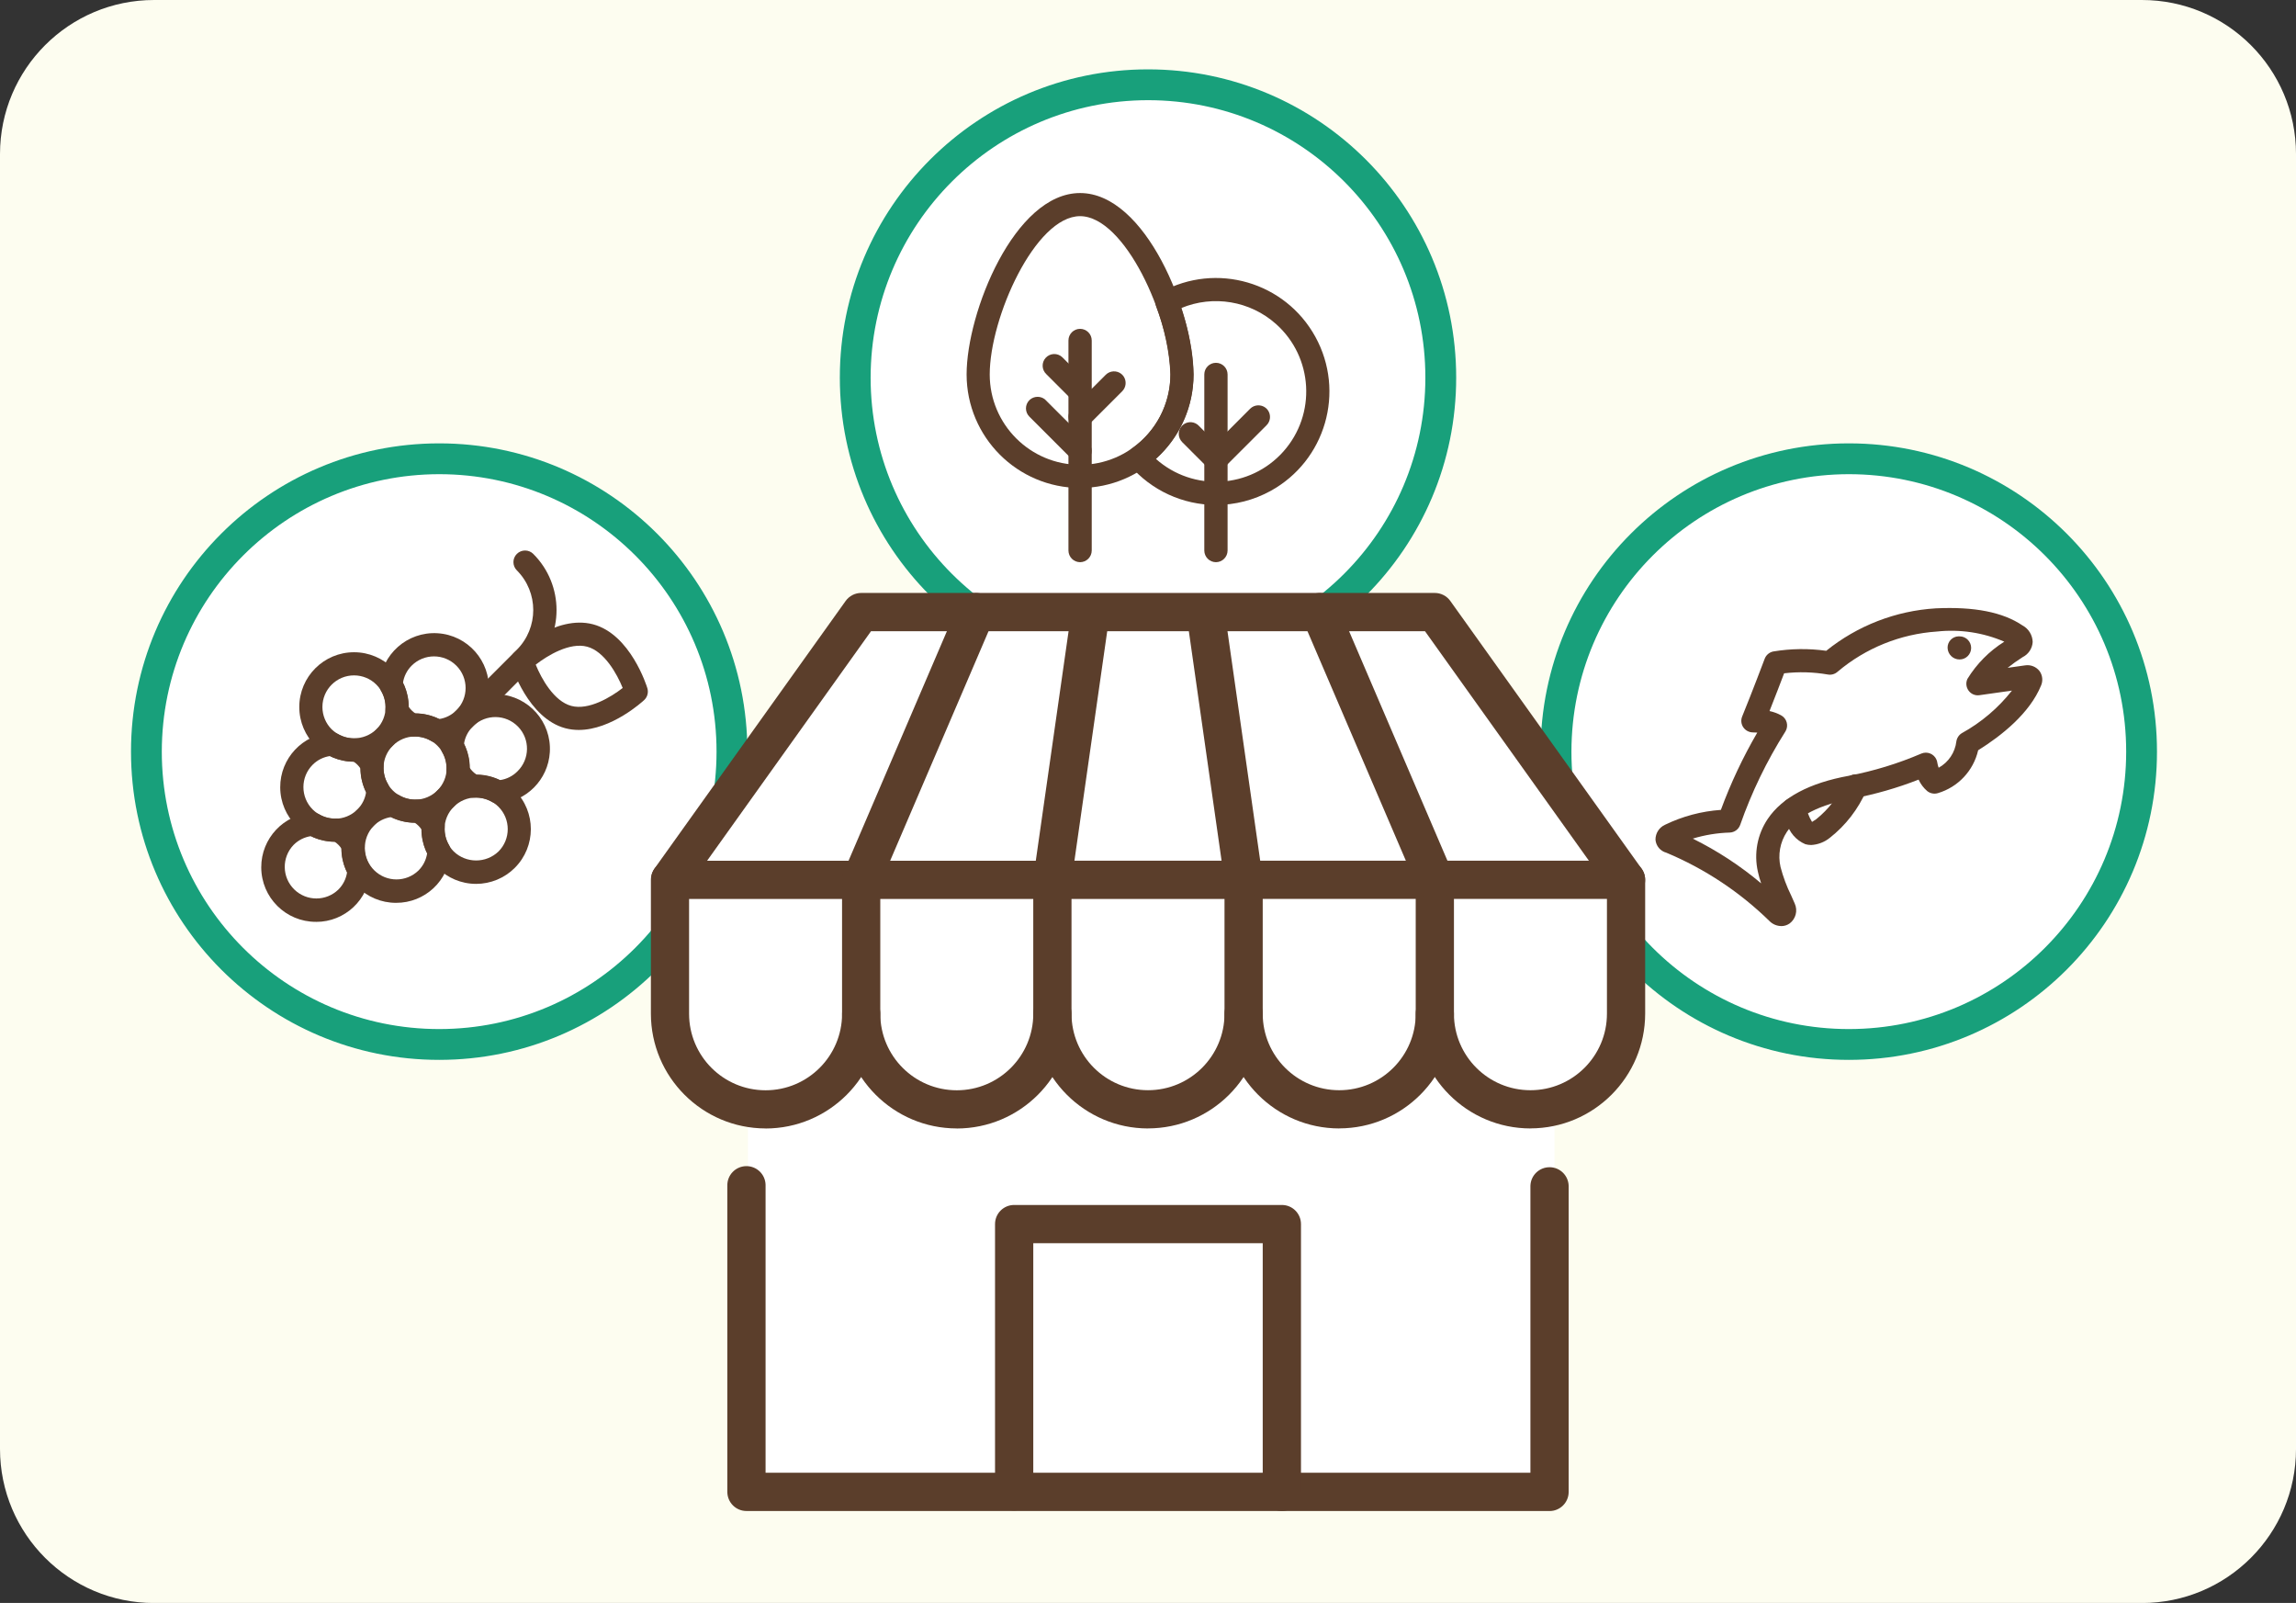 <?xml version="1.0" encoding="UTF-8"?> <svg xmlns="http://www.w3.org/2000/svg" xmlns:xlink="http://www.w3.org/1999/xlink" id="_レイヤー_1" data-name="レイヤー 1" width="161.317" height="112.597" version="1.1" viewBox="0 0 161.317 112.597"><rect x="0" y="0" width="161.317" height="112.597" fill="#333333" stroke="none"/><defs><style> .cls-1 { clip-path: url(#clippath); } .cls-2 { fill: none; } .cls-2, .cls-3, .cls-4, .cls-5, .cls-6 { stroke-width: 0px; } .cls-3 { fill: #fdfdf0; } .cls-4 { fill: #18a07b; } .cls-5 { fill: #fff; } .cls-6 { fill: #5b3e2b; } </style><clipPath id="clippath"><rect class="cls-2" width="161.317" height="112.597"></rect></clipPath></defs><g class="cls-1"><g id="_グループ_3170" data-name="グループ 3170"><path id="_パス_7920" data-name="パス 7920" class="cls-3" d="M150.491,112.6H10.827C4.848,112.601.001,107.754,0,101.775c0-.001,0-.003,0-.004V10.827C-.001,4.848,4.846.001,10.825,0c.001,0,.001,0,.002,0h139.664c5.979-.001,10.826,4.846,10.827,10.825v90.946c.002,5.979-4.844,10.827-10.823,10.829h-.004"></path><path id="_パス_7921" data-name="パス 7921" class="cls-5" d="M52.51,52.796c0,11.959-9.694,21.653-21.653,21.653s-21.653-9.694-21.653-21.653,9.694-21.652,21.652-21.653c11.959-.001,21.653,9.693,21.654,21.652v.001"></path><path id="_パス_7922" data-name="パス 7922" class="cls-4" d="M30.856,33.308c10.763,0,19.488,8.725,19.488,19.488s-8.725,19.488-19.488,19.488-19.488-8.725-19.488-19.488h0c.012-10.758,8.73-19.476,19.488-19.488M30.856,31.143c-11.959.001-21.653,9.695-21.652,21.654.001,11.959,9.695,21.653,21.654,21.652,11.958-.001,21.652-9.695,21.652-21.653s-9.694-21.653-21.653-21.653h-.001"></path><path id="_パス_7923" data-name="パス 7923" class="cls-5" d="M151.551,52.796c0,11.959-9.694,21.653-21.653,21.653s-21.653-9.694-21.653-21.653,9.694-21.653,21.653-21.653h0c11.959,0,21.653,9.694,21.653,21.653"></path><path id="_パス_7924" data-name="パス 7924" class="cls-4" d="M129.897,33.308c10.763,0,19.488,8.725,19.488,19.488s-8.725,19.488-19.488,19.488-19.488-8.725-19.488-19.488h0c.012-10.758,8.73-19.476,19.488-19.488M129.897,31.143c-11.959,0-21.653,9.694-21.653,21.653s9.694,21.653,21.653,21.653,21.653-9.694,21.653-21.653h0c0-11.959-9.694-21.653-21.653-21.653"></path><path id="_パス_7925" data-name="パス 7925" class="cls-5" d="M102.312,26.525c0,11.959-9.694,21.653-21.653,21.653s-21.653-9.694-21.653-21.653,9.694-21.652,21.652-21.653c11.959-.001,21.653,9.693,21.654,21.652v.001"></path><path id="_パス_7926" data-name="パス 7926" class="cls-4" d="M80.658,7.037c10.763,0,19.488,8.725,19.488,19.488s-8.725,19.488-19.488,19.488-19.488-8.725-19.488-19.488h0c.012-10.758,8.73-19.476,19.488-19.488M80.658,4.872c-11.959.001-21.653,9.695-21.652,21.654s9.695,21.653,21.654,21.652c11.958-.001,21.652-9.695,21.652-21.653s-9.694-21.653-21.653-21.653c-0,0-.001,0-.001,0"></path><path id="_パス_7927" data-name="パス 7927" class="cls-6" d="M24.874,53.507c-2.124 0-3.846-1.722-3.846-3.846-0-2.124,1.722-3.846,3.846-3.846,2.124-0,3.846,1.722,3.846,3.846 0,1.02-.405,1.998-1.126,2.719-.72.724-1.699,1.13-2.72,1.127M24.874,47.441c-1.226-.001-2.221.992-2.221,2.219-0.0.589.234,1.155.65,1.571.88.838,2.262.838,3.142,0,.867-.867.867-2.272 0-3.14-.417-.417-.982-.651-1.571-.65"></path><path id="_パス_7928" data-name="パス 7928" class="cls-6" d="M29.163,57.794c-2.122-.002-3.842-1.724-3.84-3.846.002-2.122,1.724-3.842,3.846-3.84,2.122.002,3.842,1.724,3.84,3.846-.001,1.019-.406,1.996-1.127,2.716-.721.721-1.699,1.126-2.719,1.124M29.163,51.731c-1.226.001-2.219.995-2.219,2.221s.995,2.219,2.221,2.219c1.226-.001,2.219-.995,2.219-2.221-0-.589-.235-1.153-.651-1.57-.416-.416-.981-.65-1.57-.649M31.307,56.096h0Z"></path><path id="_パス_7929" data-name="パス 7929" class="cls-6" d="M33.453,62.086c-2.124 0-3.845-1.721-3.845-3.845-0-1.02.405-1.998,1.126-2.719,1.522-1.453,3.916-1.453,5.438,0,1.501,1.503,1.5,3.938-.003,5.439-.721.72-1.698,1.125-2.717,1.125M33.452,56.019c-1.227 0-2.222.995-2.222,2.222 0.0.589.234,1.154.651,1.571.879.839,2.263.839,3.142,0,.868-.868.867-2.275-0-3.142-.417-.416-.982-.651-1.571-.651"></path><path id="_パス_7930" data-name="パス 7930" class="cls-6" d="M23.538,59.129c-2.12.006-3.843-1.707-3.85-3.826-.006-2.034,1.576-3.72,3.607-3.843.161-.009.322.029.462.109.379.224.816.329,1.255.3.161-.008.322.03.462.11.578.32,1.054.797,1.374,1.375.081.139.119.299.109.46-.028.439.077.876.3,1.255.081.14.119.3.109.461-.116,2.026-1.797,3.608-3.826,3.6M23.186,53.106c-.461.067-.887.281-1.217.61-.868.868-.868,2.275-.001,3.143.868.868,2.275.868,3.143.001.33-.329.544-.756.611-1.217-.253-.516-.386-1.082-.391-1.656-.065-.097-.138-.187-.22-.27-.082-.081-.172-.155-.268-.22-.574-.004-1.14-.137-1.656-.39"></path><path id="_パス_7931" data-name="パス 7931" class="cls-6" d="M27.831,63.418c-2.12.005-3.842-1.709-3.847-3.829-.005-2.033,1.577-3.718,3.606-3.84.161-.008.32.03.46.11.379.225.817.329,1.257.3.161-.009.321.029.46.11.578.321,1.054.797,1.375,1.375.081.139.119.299.109.46-.028.439.077.877.3,1.256.081.14.119.3.109.461-.117,2.026-1.8,3.606-3.829,3.597M27.477,57.394c-.461.068-.888.282-1.217.611-.854.881-.832,2.288.049,3.142.862.835,2.231.835,3.093,0,.33-.329.544-.755.611-1.216-.253-.516-.387-1.083-.39-1.658-.065-.096-.139-.186-.221-.269-.083-.081-.173-.155-.269-.22-.574-.004-1.14-.138-1.656-.391"></path><path id="_パス_7932" data-name="パス 7932" class="cls-6" d="M22.202,64.753c-2.12.005-3.842-1.709-3.847-3.829-.005-2.033,1.577-3.718,3.606-3.84.161-.007.32.031.46.11.379.224.817.329,1.256.3.16-.008.319.03.459.109.579.321,1.056.798,1.377,1.377.081.139.119.299.108.459-.028.439.076.877.3,1.256.081.14.119.3.109.461-.116,2.026-1.797,3.608-3.826,3.6M21.85,58.732c-.461.068-.888.282-1.217.611-.854.881-.832,2.288.049,3.142.862.835,2.231.835,3.093,0,.33-.329.544-.755.611-1.216-.253-.516-.387-1.083-.391-1.658-.065-.096-.138-.186-.22-.269-.082-.082-.172-.156-.268-.22-.574-.004-1.14-.138-1.656-.391"></path><path id="_パス_7933" data-name="パス 7933" class="cls-6" d="M30.689,52.155c-.144-0-.286-.039-.41-.112-.38-.223-.817-.327-1.257-.3-.16.009-.319-.029-.458-.11-.288-.161-.553-.36-.787-.593-.23-.234-.428-.497-.589-.782-.082-.139-.12-.299-.11-.46.028-.44-.076-.877-.3-1.257-.082-.139-.12-.299-.11-.46.13-2.119,1.954-3.731,4.073-3.601,2.119.13,3.731,1.954,3.601,4.073-.119,1.939-1.666,3.484-3.606,3.601h-.051M29.191,50.118c.574.004,1.141.138,1.656.391.461-.067.887-.281,1.216-.611.867-.867.867-2.274,0-3.141-.867-.867-2.274-.867-3.141,0-.33.329-.544.755-.611,1.216.253.516.387,1.082.39,1.656.065.096.139.186.221.269.082.082.172.156.269.22"></path><path id="_パス_7934" data-name="パス 7934" class="cls-6" d="M34.979,56.444c-.144 0-.285-.039-.409-.112-.38-.221-.817-.325-1.256-.3-.162.012-.323-.026-.462-.11-.578-.32-1.054-.796-1.374-1.374-.082-.138-.122-.297-.114-.458.028-.439-.077-.877-.3-1.256-.081-.139-.119-.299-.109-.46.127-2.12,1.948-3.735,4.068-3.608,2.12.127,3.735,1.948,3.608,4.068-.116,1.942-1.665,3.491-3.607,3.608h-.052M33.479,54.406c.574.004,1.14.138,1.655.39.461-.066.888-.28,1.217-.61.881-.854.903-2.261.049-3.142-.854-.881-2.261-.903-3.142-.049-.017.016-.033.032-.049.049-.33.329-.544.756-.61,1.217.252.515.386,1.081.39,1.655.128.194.295.361.489.489"></path><path id="_パス_7935" data-name="パス 7935" class="cls-6" d="M32.94,50.991c-.452.002-.819-.363-.821-.815-.001-.22.087-.431.243-.585l3.951-3.951c1.538-1.541,1.538-4.036,0-5.577-.319-.319-.319-.837.001-1.155s.837-.319,1.155.001c2.178,2.178,2.178,5.709,0,7.887l-3.951,3.958c-.154.153-.361.239-.578.24"></path><path id="_パス_7936" data-name="パス 7936" class="cls-6" d="M40.662,51.273c-.318.001-.635-.039-.943-.12-2.619-.7-3.762-4.332-3.809-4.487-.091-.297-.005-.62.223-.831.118-.112,2.923-2.679,5.541-1.98s3.765,4.331,3.809,4.484c.091.298.005.622-.223.834-.105.1-2.29,2.1-4.6,2.1M37.639,46.685c.4.985,1.282,2.574,2.5,2.9s2.773-.608,3.612-1.26c-.4-.986-1.282-2.575-2.5-2.9s-2.769.608-3.612,1.262"></path><path id="_パス_7937" data-name="パス 7937" class="cls-6" d="M85.431,39.49c-.45-.003-.814-.367-.817-.817v-12.37c0-.451.366-.818.818-.818s.818.366.818.818v12.37c-.003.45-.367.814-.817.817"></path><path id="_パス_7938" data-name="パス 7938" class="cls-6" d="M85.431,33.088c-.452-.001-.818-.367-.817-.819 0-.248.113-.482.306-.637l2.916-2.923c.296-.292.763-.318,1.09-.061.065.053.121.115.168.184.215.325.174.756-.1,1.033l-2.984,2.984c-.154.153-.361.239-.578.239"></path><path id="_パス_7939" data-name="パス 7939" class="cls-6" d="M85.431,33.087c-.217-0-.424-.086-.578-.239l-1.79-1.79c-.037-.038-.071-.079-.1-.123-.256-.373-.161-.882.212-1.137.329-.225.772-.181,1.049.104l1.79,1.79c.273.277.315.708.1,1.033-.029.044-.063.085-.1.123-.154.153-.361.239-.578.239"></path><path id="_パス_7940" data-name="パス 7940" class="cls-6" d="M85.431,35.468c-2.324-.001-4.533-1.017-6.045-2.782-.293-.341-.253-.855.088-1.148.019-.017.04-.032.061-.047,1.689-1.188,2.696-3.123,2.7-5.188-.077-1.644-.418-3.265-1.011-4.8-.138-.376.02-.797.371-.99,3.858-2.12,8.704-.711,10.824,3.148,2.12,3.858.711,8.704-3.148,10.824-1.176.646-2.497.985-3.839.985M81.212,32.232c2.616,2.331,6.626,2.1,8.957-.515,2.331-2.616,2.1-6.626-.515-8.957-1.821-1.623-4.412-2.058-6.664-1.119.522,1.502.815,3.075.869,4.664-.003,2.261-.965,4.415-2.647,5.927"></path><path id="_パス_7941" data-name="パス 7941" class="cls-6" d="M75.886,34.275c-4.401-.004-7.967-3.57-7.972-7.971,0-4.363,3.367-12.744,7.972-12.744s7.971,8.381,7.971,12.744c-.005,4.4-3.571,7.966-7.971,7.971M75.886,15.184c-3.148,0-6.348,7.134-6.348,11.12.001,3.505,2.843,6.346,6.348,6.346,3.504-.001,6.345-2.841,6.346-6.346,0-3.986-3.2-11.12-6.347-11.12"></path><path id="_パス_7942" data-name="パス 7942" class="cls-6" d="M75.886,39.49c-.45-.003-.814-.367-.817-.817v-14.756c0-.451.366-.818.818-.818s.818.366.818.818v14.756c-.003.45-.367.814-.817.817"></path><path id="_パス_7943" data-name="パス 7943" class="cls-6" d="M75.886,28.315c-.217-.001-.425-.087-.578-.24l-1.79-1.789c-.331-.307-.351-.825-.044-1.156.307-.331.825-.351,1.156-.044.015.014.03.029.044.044l1.79,1.79c.317.32.317.835,0,1.155-.031.032-.064.061-.1.087-.139.099-.305.153-.476.154"></path><path id="_パス_7944" data-name="パス 7944" class="cls-6" d="M75.886,32.49c-.217-.001-.425-.087-.578-.24l-2.983-2.983c-.32-.318-.321-.836-.003-1.155.022-.022.045-.042.069-.062.301-.235.722-.235,1.023,0l3.05,3.044c.317.32.317.835,0,1.155-.031.032-.064.061-.1.087-.139.099-.305.153-.476.154"></path><path id="_パス_7945" data-name="パス 7945" class="cls-6" d="M75.886,30.105c-.452-.001-.818-.368-.817-.821 0-.161.048-.318.137-.452.029-.044.063-.085.1-.123l2.386-2.386c.296-.292.763-.318,1.09-.061.065.053.121.115.168.184.215.325.173.756-.1,1.033l-2.386,2.386c-.031.032-.064.061-.1.087-.139.099-.305.153-.476.154"></path><path id="_パス_7946" data-name="パス 7946" class="cls-6" d="M127.248,59.355c-.138 0-.275-.019-.407-.057-.655-.277-1.141-.845-1.313-1.535-.053-.147-.119-.289-.195-.425-.269-.359-.196-.868.163-1.137.359-.269.868-.196,1.137.163.166.245.301.51.4.789.073.202.167.397.28.58.023-.025.129-.069.3-.194.868-.698,1.557-1.593,2.008-2.611.151-.422.616-.642,1.038-.491.422.151.642.616.491,1.038-.006.018-.014.036-.021.053-.567,1.306-1.451,2.45-2.572,3.328-.373.3-.831.475-1.309.5"></path><path id="_パス_7947" data-name="パス 7947" class="cls-6" d="M125.143,65.049c-.293-.005-.573-.118-.786-.319-2.098-2.059-4.568-3.7-7.28-4.834h0c-.423-.112-.728-.479-.763-.915-.003-.449.258-.859.667-1.045,1.23-.597,2.564-.952,3.928-1.047.693-1.881,1.549-3.698,2.558-5.43-.11-.01-.217-.013-.3-.012-.271 0-.526-.132-.681-.355-.154-.225-.184-.512-.081-.764.72-1.763,1.581-4.051,1.582-4.055.1-.264.329-.458.606-.512,1.229-.204,2.483-.22,3.717-.047,2.195-1.769,4.886-2.811,7.7-2.982,2.71-.127,4.705.266,6.089,1.2.431.231.704.675.717,1.164-.028.456-.298.862-.708,1.065-.364.23-.715.48-1.051.749l1.228-.173c.39-.061.783.097,1.021.412.204.294.242.672.1,1-.8,1.959-2.781,3.528-4.421,4.552-.331,1.439-1.41,2.588-2.825,3.01-.262.08-.547.025-.76-.149-.255-.22-.46-.493-.6-.8-1.493.585-3.037,1.029-4.612,1.327-2.314.419-3.876,1.207-4.641,2.342-.483.728-.644,1.623-.446,2.474.182.693.434,1.366.752,2.009.089.2.173.385.247.559.22.488.073,1.064-.353,1.388-.173.124-.381.191-.594.191M118.934,58.907c1.722.851,3.336,1.907,4.806,3.144-.094-.267-.171-.54-.23-.817-.291-1.279-.041-2.622.691-3.71,1.02-1.511,2.937-2.531,5.7-3.031,1.749-.335,3.457-.858,5.093-1.56.414-.175.891.019,1.065.432.029.068.048.14.058.214.019.119.05.236.093.349.689-.38,1.153-1.069,1.245-1.851.036-.241.178-.454.387-.58,1.361-.751,2.557-1.767,3.518-2.988l-2.28.323c-.294.046-.59-.077-.765-.318-.177-.239-.209-.556-.084-.826.651-1.06,1.538-1.955,2.592-2.615-1.489-.641-3.118-.886-4.73-.712-2.567.172-5.011,1.159-6.977,2.818-.189.173-.448.248-.7.2-1.012-.175-2.043-.203-3.063-.084-.218.575-.616,1.616-1.027,2.651.29.061.57.166.83.309.388.223.522.718.299,1.106-.008.013-.016.026-.024.039-1.3,2.055-2.362,4.251-3.166,6.546-.112.312-.403.524-.735.536-.878.026-1.748.168-2.589.423l-.007.002Z"></path><path id="_パス_7948" data-name="パス 7948" class="cls-6" d="M137.68,46.323c-.454.002-.827-.358-.842-.812-.013-.435.329-.798.764-.812.006-0.0.013-0.0.019-0h.06c.448,0,.812.364.812.812s-.364.812-.812.812"></path><path id="_パス_7949" data-name="パス 7949" class="cls-5" d="M115.339,63.144l-14.525-20.93h-40.062l-13.423,20.93h.564c-.37,2.656-1.344,12.734,4.657,14.251v28.028h56.67v-27.978c4.8-1.21,5.15-8.573,4.541-14.3l1.578-.001Z"></path><path id="_パス_7950" data-name="パス 7950" class="cls-6" d="M80.659,79.266c-4.45-.005-8.057-3.612-8.062-8.062v-9.4c-.002-.742.599-1.345,1.341-1.347.002,0,.003,0,.005,0h13.432c.742,0,1.344.602,1.344,1.344h0v9.4c-.004,4.45-3.61,8.056-8.06,8.062M75.284,63.144v8.06c0,2.968,2.406,5.375,5.375,5.375s5.375-2.406,5.375-5.375v-8.06h-10.749Z"></path><path id="_パス_7951" data-name="パス 7951" class="cls-6" d="M67.223,79.265c-4.449-.006-8.054-3.611-8.06-8.06v-9.4c-.001-.742.6-1.343,1.342-1.344h13.435c.742,0,1.343.601,1.343,1.343s-.601,1.343-1.343,1.343h-12.091v8.062c0,2.968,2.406,5.375,5.375,5.375s5.375-2.406,5.375-5.375h0c-.001-.742.599-1.344,1.341-1.345.742-.001,1.344.599,1.345,1.341v.004c-.006,4.449-3.611,8.054-8.06,8.06"></path><path id="_パス_7952" data-name="パス 7952" class="cls-6" d="M53.792,79.265c-4.449-.006-8.054-3.611-8.06-8.06v-9.4c-.001-.742.6-1.343,1.342-1.344h13.432c.742,0,1.343.601,1.343,1.343s-.601,1.343-1.343,1.343h-12.091v8.062c0,2.968,2.406,5.375,5.375,5.375s5.375-2.406,5.375-5.375h0c0-.742.601-1.343,1.343-1.343s1.343.601,1.343,1.343c-.006,4.449-3.611,8.054-8.06,8.06"></path><path id="_パス_7953" data-name="パス 7953" class="cls-6" d="M94.093,79.265c-4.449-.006-8.054-3.611-8.06-8.06-.001-.742.599-1.344,1.341-1.345.742-.001,1.344.599,1.345,1.341v.004c0,2.968,2.406,5.375,5.375,5.375s5.375-2.406,5.375-5.375h0v-8.062h-12.091c-.742,0-1.343-.601-1.343-1.343s.601-1.343,1.343-1.343h13.433c.742-.001,1.343.6,1.344,1.342v9.402c-.006,4.449-3.611,8.054-8.06,8.06"></path><path id="_パス_7954" data-name="パス 7954" class="cls-6" d="M107.528,79.265c-4.449-.006-8.054-3.611-8.06-8.06-.001-.742.599-1.344,1.341-1.345.742-.001,1.344.599,1.345,1.341v.004c0,2.968,2.406,5.375,5.375,5.375s5.375-2.406,5.375-5.375h0v-8.062h-12.091c-.742,0-1.343-.601-1.343-1.343s.601-1.343,1.343-1.343h13.433c.742-.001,1.343.6,1.344,1.342v9.402c-.006,4.449-3.611,8.054-8.06,8.06"></path><path id="_パス_7955" data-name="パス 7955" class="cls-6" d="M60.506,63.144c-.182 0-.361-.037-.528-.109-.682-.292-.998-1.081-.706-1.763 0-0.0 0-.001 0-.001l8.06-18.806c.292-.682,1.083-.998,1.765-.706.682.292.998,1.083.706,1.765h0l-8.062,18.806c-.212.494-.698.814-1.235.814"></path><path id="_パス_7956" data-name="パス 7956" class="cls-6" d="M73.943,63.144c-.064 0-.128-.005-.192-.014-.734-.105-1.245-.785-1.14-1.519 0-0.0 0-.001 0-.001l2.687-18.806c.124-.732.817-1.225,1.549-1.101.706.119,1.195.771,1.111,1.482l-2.687,18.806c-.095.661-.661,1.151-1.328,1.153"></path><path id="_パス_7957" data-name="パス 7957" class="cls-6" d="M87.375,63.144c-.668-.001-1.233-.492-1.328-1.153l-2.683-18.806c-.087-.737.441-1.405,1.178-1.492.711-.084,1.363.405,1.482,1.111l2.682,18.806c.105.734-.405,1.415-1.139,1.52-0.0 0-.001 0-.001 0-.064.009-.128.014-.192.014"></path><path id="_パス_7958" data-name="パス 7958" class="cls-6" d="M100.811,63.144c-.536-.001-1.02-.321-1.232-.814l-8.065-18.806c-.292-.682.024-1.473.706-1.765s1.473.024,1.765.706h0l8.06,18.806c.292.682-.023,1.471-.705,1.764-0.0 0-.001 0-.001 0-.167.072-.346.109-.528.109"></path><path id="_パス_7959" data-name="パス 7959" class="cls-6" d="M114.247,63.144c-.435 0-.842-.209-1.095-.563l-13.032-18.243h-38.922l-13.032,18.242c-.448.592-1.291.709-1.883.261-.569-.43-.702-1.23-.304-1.822l13.435-18.805c.252-.353.659-.563,1.093-.563h40.3c.434 0.0.841.21,1.093.563l13.439,18.806c.431.604.29,1.444-.315,1.875-.227.162-.499.249-.777.249"></path><path id="_パス_7960" data-name="パス 7960" class="cls-6" d="M108.872,106.137h-56.425c-.742.001-1.344-.601-1.345-1.343v-21.501c-.02-.742.565-1.36,1.307-1.38.742-.02,1.36.565,1.38,1.307.001.024.001.049,0,.073v20.156h53.738v-20.153c.02-.742.638-1.327,1.38-1.307.713.019,1.287.593,1.307,1.307v21.5c0,.742-.602,1.344-1.344,1.344h0"></path><path id="_パス_7961" data-name="パス 7961" class="cls-6" d="M90.063,106.135c-.742,0-1.344-.602-1.344-1.344h0v-17.464h-16.121v17.465c-.02.742-.638,1.327-1.38,1.307-.713-.019-1.287-.593-1.307-1.307v-18.808c-.001-.742.6-1.343,1.342-1.344h18.81c.742-.001,1.343.6,1.344,1.342v18.81c0,.742-.602,1.344-1.344,1.344h0"></path></g></g></svg> 